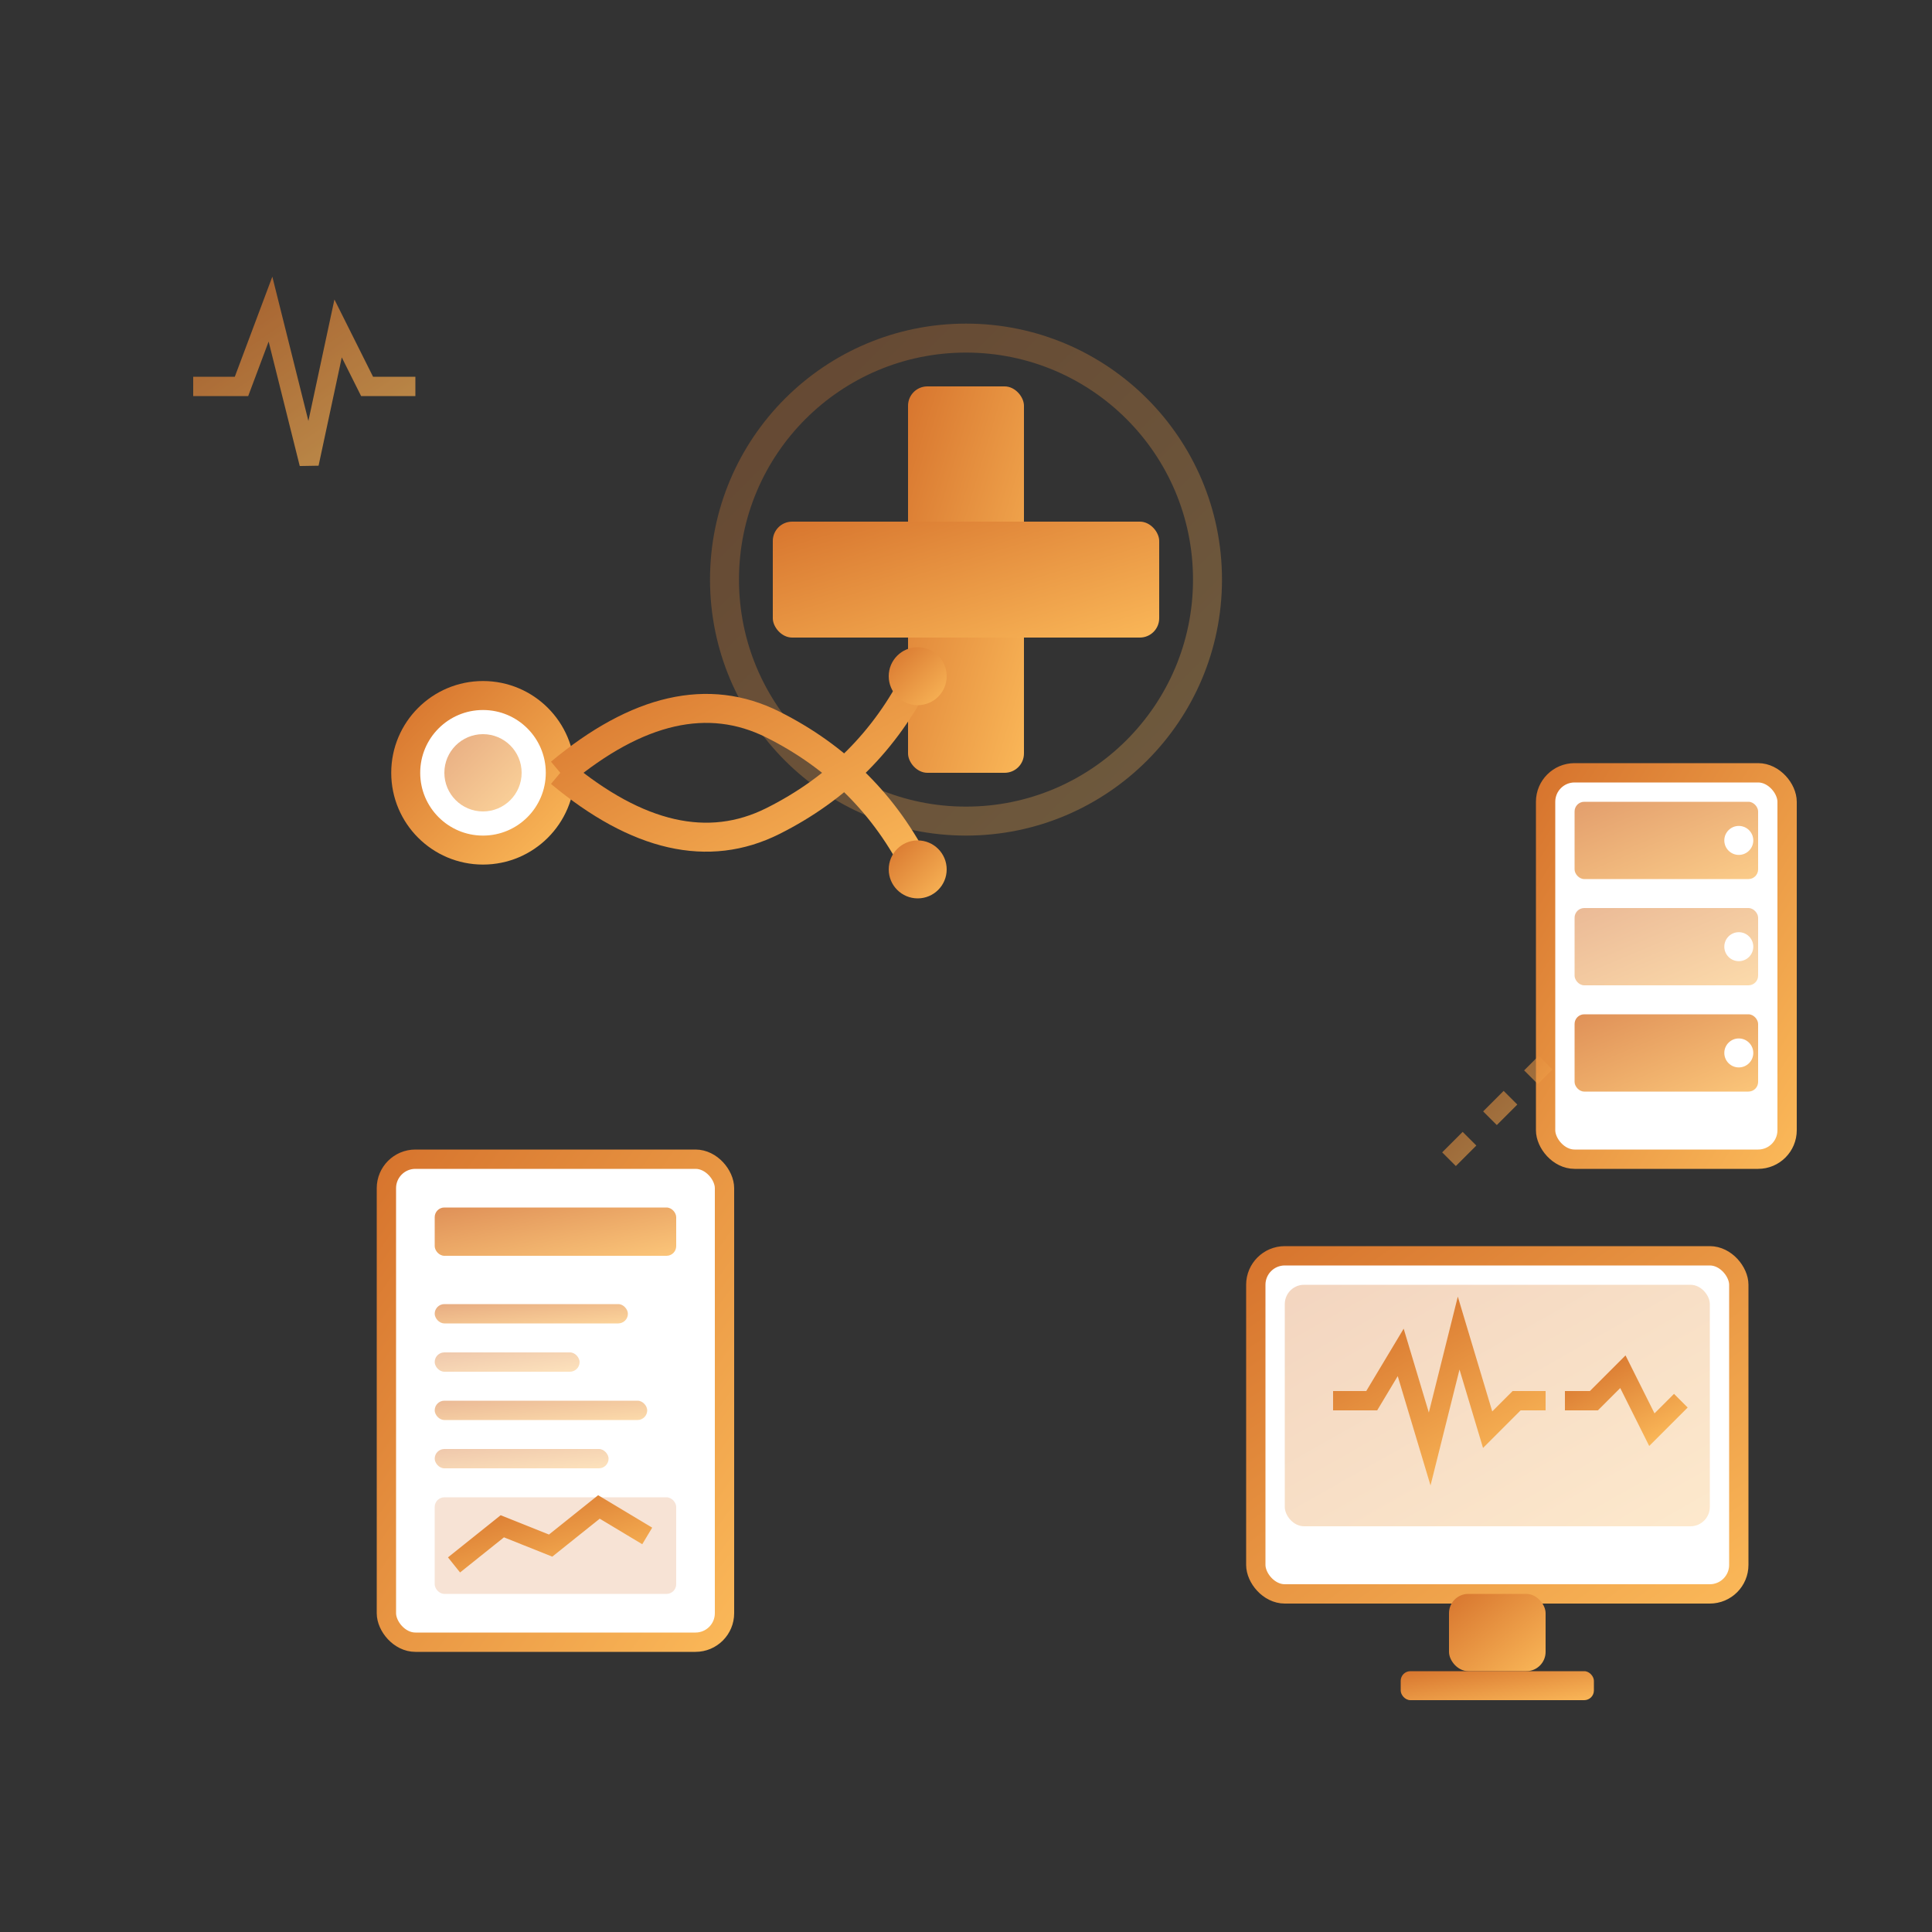 <svg width="200" height="200" viewBox="0 0 200 200" xmlns="http://www.w3.org/2000/svg">
  <rect x="0" y="0" width="200" height="200" fill="#333333" stroke="none"/>
  <defs>
    <linearGradient id="orangeGradient" x1="0%" y1="0%" x2="100%" y2="100%">
      <stop offset="0%" style="stop-color:#d7752e" />
      <stop offset="100%" style="stop-color:#fab758" />
    </linearGradient>
  </defs>

  <!-- Medical cross -->
  <g transform="translate(100, 60)">
    <rect x="-6" y="-20" width="12" height="40" rx="2" fill="url(#orangeGradient)"/>
    <rect x="-20" y="-6" width="40" height="12" rx="2" fill="url(#orangeGradient)"/>
    <circle cx="0" cy="0" r="25" fill="none" stroke="url(#orangeGradient)" stroke-width="3" opacity="0.3"/>
  </g>

  <!-- Patient records/clipboard -->
  <g transform="translate(40, 120)">
    <rect x="0" y="0" width="35" height="50" rx="3" fill="white" stroke="url(#orangeGradient)" stroke-width="2"/>
    <rect x="5" y="5" width="25" height="5" rx="1" fill="url(#orangeGradient)" opacity="0.8"/>

    <!-- Patient data lines -->
    <rect x="5" y="15" width="20" height="2" rx="1" fill="url(#orangeGradient)" opacity="0.6"/>
    <rect x="5" y="20" width="15" height="2" rx="1" fill="url(#orangeGradient)" opacity="0.4"/>
    <rect x="5" y="25" width="22" height="2" rx="1" fill="url(#orangeGradient)" opacity="0.5"/>
    <rect x="5" y="30" width="18" height="2" rx="1" fill="url(#orangeGradient)" opacity="0.4"/>

    <!-- Chart area -->
    <rect x="5" y="35" width="25" height="10" rx="1" fill="rgba(215,117,46,0.2)"/>
    <path d="M7,42 L12,38 L17,40 L22,36 L27,39" stroke="url(#orangeGradient)" stroke-width="2" fill="none"/>
  </g>

  <!-- Computer monitor -->
  <g transform="translate(130, 130)">
    <rect x="0" y="0" width="50" height="35" rx="3" fill="white" stroke="url(#orangeGradient)" stroke-width="2"/>
    <rect x="3" y="3" width="44" height="25" rx="2" fill="url(#orangeGradient)" opacity="0.3"/>

    <!-- Heart rate monitor -->
    <path d="M8,15 L12,15 L15,10 L18,20 L21,8 L24,18 L27,15 L30,15" stroke="url(#orangeGradient)" stroke-width="2" fill="none"/>
    <path d="M32,15 L35,15 L38,12 L41,18 L44,15" stroke="url(#orangeGradient)" stroke-width="2" fill="none"/>

    <!-- Monitor stand -->
    <rect x="20" y="35" width="10" height="8" rx="2" fill="url(#orangeGradient)"/>
    <rect x="15" y="43" width="20" height="3" rx="1" fill="url(#orangeGradient)"/>
  </g>

  <!-- Stethoscope -->
  <g transform="translate(50, 80)">
    <circle cx="0" cy="0" r="8" fill="white" stroke="url(#orangeGradient)" stroke-width="3"/>
    <circle cx="0" cy="0" r="4" fill="url(#orangeGradient)" opacity="0.6"/>

    <!-- Tubing -->
    <path d="M8,0 Q20,-10 30,-5 Q40,0 45,10" stroke="url(#orangeGradient)" stroke-width="3" fill="none"/>
    <path d="M8,0 Q20,10 30,5 Q40,0 45,-10" stroke="url(#orangeGradient)" stroke-width="3" fill="none"/>

    <!-- Earpieces -->
    <circle cx="45" cy="10" r="3" fill="url(#orangeGradient)"/>
    <circle cx="45" cy="-10" r="3" fill="url(#orangeGradient)"/>
  </g>

  <!-- Medical database/server -->
  <g transform="translate(160, 80)">
    <rect x="0" y="0" width="25" height="40" rx="3" fill="white" stroke="url(#orangeGradient)" stroke-width="2"/>

    <!-- Server sections -->
    <rect x="3" y="3" width="19" height="8" rx="1" fill="url(#orangeGradient)" opacity="0.7"/>
    <rect x="3" y="14" width="19" height="8" rx="1" fill="url(#orangeGradient)" opacity="0.5"/>
    <rect x="3" y="25" width="19" height="8" rx="1" fill="url(#orangeGradient)" opacity="0.8"/>

    <!-- Status lights -->
    <circle cx="20" cy="7" r="1.5" fill="white"/>
    <circle cx="20" cy="18" r="1.5" fill="white"/>
    <circle cx="20" cy="29" r="1.5" fill="white"/>
  </g>

  <!-- Data connection lines -->
  <line x1="75" y1="140" x2="130" y2="140" stroke="url(#orangeGradient)" stroke-width="2" stroke-dasharray="3,3" opacity="0.6"/>
  <line x1="150" y1="120" x2="160" y2="110" stroke="url(#orangeGradient)" stroke-width="2" stroke-dasharray="3,3" opacity="0.6"/>

  <!-- Heart rate pulse -->
  <g transform="translate(20, 40)" opacity="0.7">
    <path d="M0,0 L5,0 L8,-8 L12,8 L15,-6 L18,0 L23,0" stroke="url(#orangeGradient)" stroke-width="2" fill="none"/>
  </g>
</svg>
